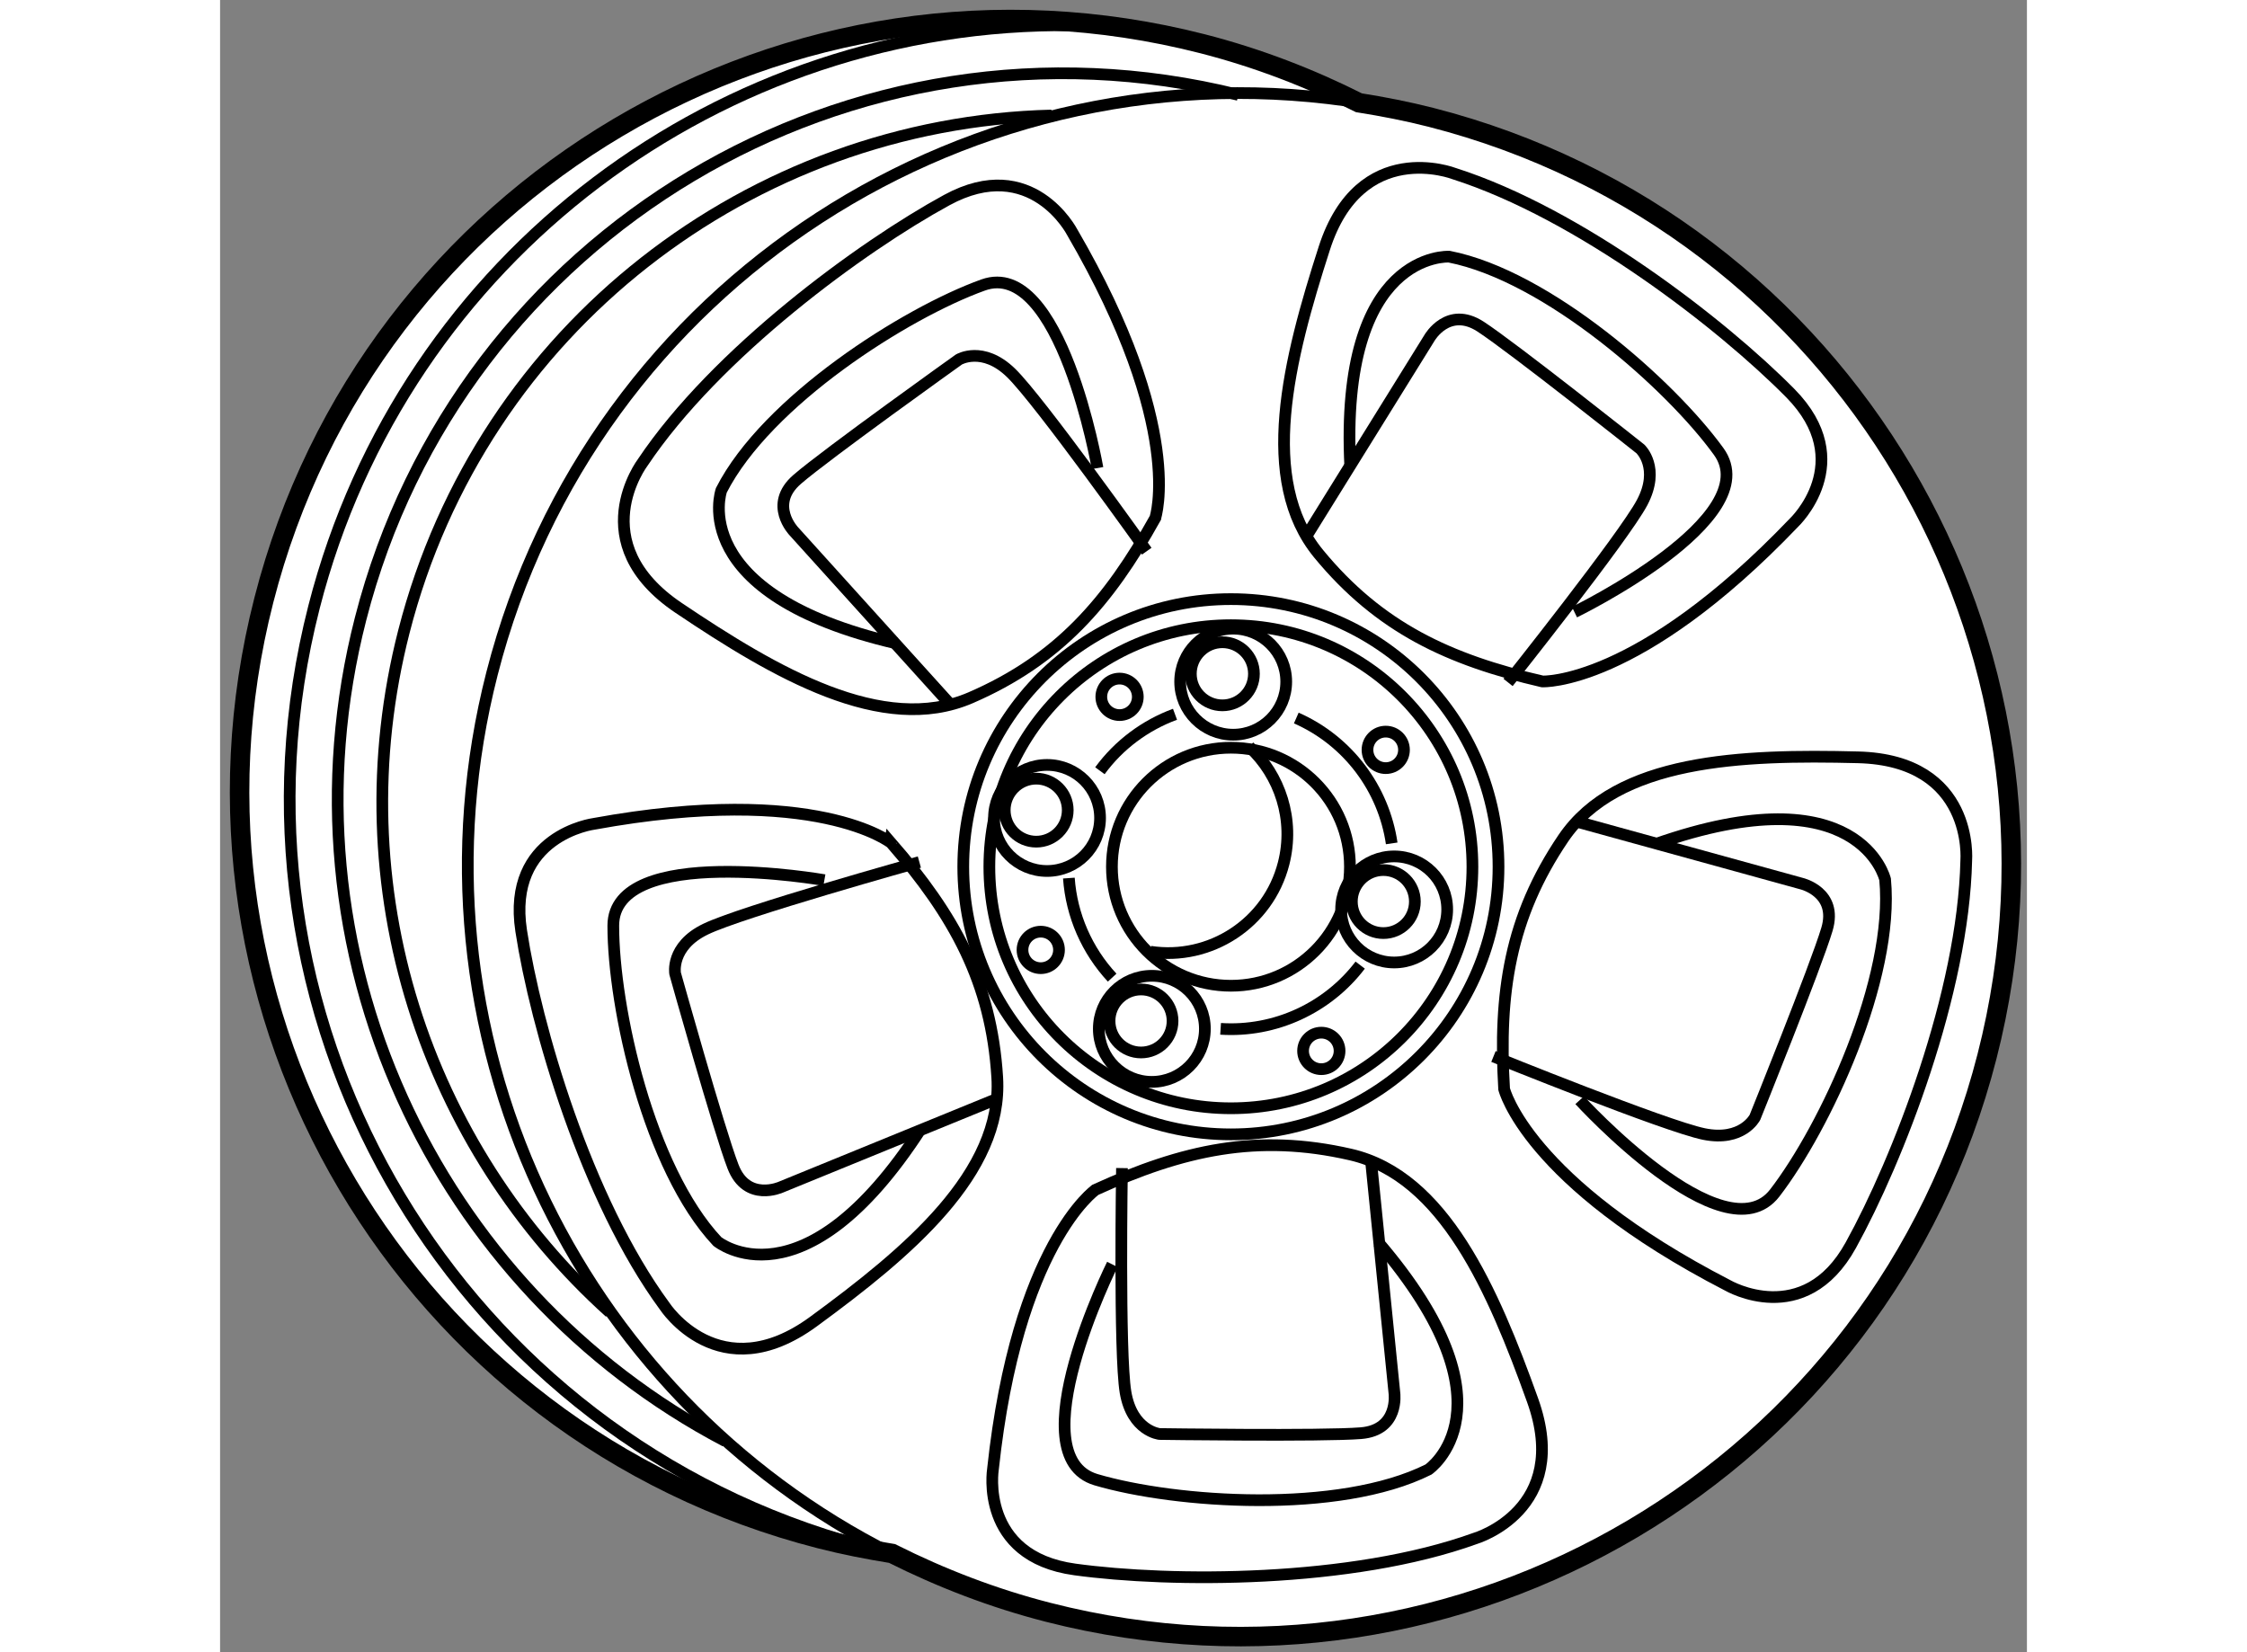 <?xml version="1.0" encoding="utf-8"?>
<!-- Generator: Adobe Illustrator 15.1.0, SVG Export Plug-In . SVG Version: 6.00 Build 0)  -->
<!DOCTYPE svg PUBLIC "-//W3C//DTD SVG 1.1//EN" "http://www.w3.org/Graphics/SVG/1.1/DTD/svg11.dtd">
<svg version="1.1" xmlns="http://www.w3.org/2000/svg" xmlns:xlink="http://www.w3.org/1999/xlink" x="0px" y="0px" width="244.8px"
	 height="180px" viewBox="2.368 136.044 46.336 42.37" enable-background="new 0 0 244.8 180" xml:space="preserve">
	
<rect x="2.368" y="136.044" width="46.336" height="42.37" fill="#808080" stroke="none"/>
	
<g><path fill="#FFFFFF" stroke="#000000" stroke-width="0.5" d="M33.42,139.053c-0.616-0.157-1.231-0.276-1.847-0.374
			c-1.253-0.631-2.589-1.148-4.006-1.512c-10.586-2.71-21.365,3.674-24.076,14.265c-2.71,10.584,3.675,21.363,14.261,24.073
			c0.616,0.158,1.232,0.277,1.848,0.377c1.254,0.629,2.588,1.146,4.005,1.509c10.586,2.71,21.366-3.675,24.076-14.26
			C50.392,152.543,44.006,141.763,33.42,139.053z"></path><circle fill="none" stroke="#000000" stroke-width="0.3" cx="28.29" cy="158.271" r="6.863"></circle><circle fill="none" stroke="#000000" stroke-width="0.3" cx="28.29" cy="158.271" r="6.194"></circle><circle fill="none" stroke="#000000" stroke-width="0.3" cx="28.349" cy="153.525" r="1.36"></circle><circle fill="none" stroke="#000000" stroke-width="0.3" cx="28.072" cy="153.323" r="0.809"></circle><circle fill="none" stroke="#000000" stroke-width="0.3" cx="23.575" cy="157.02" r="1.36"></circle><circle fill="none" stroke="#000000" stroke-width="0.3" cx="23.298" cy="156.82" r="0.808"></circle><circle fill="none" stroke="#000000" stroke-width="0.3" cx="26.263" cy="162.428" r="1.36"></circle><circle fill="none" stroke="#000000" stroke-width="0.3" cx="25.986" cy="162.226" r="0.808"></circle><circle fill="none" stroke="#000000" stroke-width="0.3" cx="23.414" cy="160.404" r="0.468"></circle><circle fill="none" stroke="#000000" stroke-width="0.3" cx="25.435" cy="153.914" r="0.468"></circle><circle fill="none" stroke="#000000" stroke-width="0.3" cx="32.261" cy="155.274" r="0.468"></circle><circle fill="none" stroke="#000000" stroke-width="0.3" cx="30.609" cy="162.994" r="0.468"></circle><circle fill="none" stroke="#000000" stroke-width="0.3" cx="32.477" cy="159.366" r="1.36"></circle><circle fill="none" stroke="#000000" stroke-width="0.3" cx="32.2" cy="159.164" r="0.808"></circle><circle fill="none" stroke="#000000" stroke-width="0.3" cx="28.291" cy="158.271" r="3.052"></circle><path fill="none" stroke="#000000" stroke-width="0.3" d="M31.606,160.794c-0.833,1.094-2.175,1.726-3.58,1.634"></path><path fill="none" stroke="#000000" stroke-width="0.3" d="M29.967,154.457c1.331,0.585,2.242,1.818,2.447,3.215"></path><path fill="none" stroke="#000000" stroke-width="0.3" d="M24.931,155.809c0.488-0.667,1.161-1.166,1.926-1.448"></path><path fill="none" stroke="#000000" stroke-width="0.3" d="M25.245,161.115c-0.643-0.693-1.043-1.594-1.11-2.553"></path><path fill="none" stroke="#000000" stroke-width="0.3" d="M28.76,155.194c0.793,0.735,1.169,1.872,0.882,2.994
			c-0.393,1.534-1.885,2.497-3.42,2.262"></path><path fill="none" stroke="#000000" stroke-width="0.3" d="M24.22,141.998c0,0-1.037-2.01-3.216-0.823
			c-2.178,1.187-5.915,3.915-7.798,6.729c0,0-1.561,2.058,0.92,3.728c2.481,1.669,5.236,3.278,7.49,2.305
			c2.252-0.975,3.537-2.458,4.734-4.607C26.35,149.329,27.137,147.011,24.22,141.998z"></path><path fill="none" stroke="#000000" stroke-width="0.3" d="M21.114,154.13l-4.03-4.459c0,0-0.664-0.686,0.083-1.333
			c0.748-0.649,4.148-3.075,4.148-3.075s0.61-0.362,1.336,0.342c0.725,0.701,3.481,4.574,3.481,4.574"></path><path fill="none" stroke="#000000" stroke-width="0.3" d="M24.869,148.047c0,0-0.941-5.412-2.934-4.694
			c-1.994,0.717-5.546,2.976-6.712,5.264c0,0-0.941,2.666,4.489,3.927"></path><path fill="none" stroke="#000000" stroke-width="0.3" d="M11.956,157.171c0,0-2.243,0.29-1.866,2.744
			c0.375,2.45,1.671,6.892,3.677,9.622c0,0,1.403,2.166,3.816,0.4c2.414-1.767,4.866-3.811,4.715-6.263
			c-0.15-2.447-1.108-4.158-2.723-6.016C19.575,157.659,17.664,156.13,11.956,157.171z"></path><path fill="none" stroke="#000000" stroke-width="0.3" d="M22.312,164.215l-5.563,2.273c0,0-0.874,0.394-1.228-0.532
			c-0.357-0.922-1.483-4.944-1.483-4.944s-0.13-0.698,0.775-1.138c0.908-0.445,5.488-1.723,5.488-1.723"></path><path fill="none" stroke="#000000" stroke-width="0.3" d="M17.865,158.615c0,0-5.41-0.954-5.413,1.166
			c-0.002,2.117,0.913,6.227,2.667,8.099c0,0,2.189,1.794,5.221-2.886"></path><path fill="none" stroke="#000000" stroke-width="0.3" d="M22.188,173.724c0,0-0.357,2.233,2.103,2.568
			c2.457,0.337,7.084,0.354,10.268-0.797c0,0,2.477-0.731,1.467-3.546c-1.01-2.817-2.272-5.745-4.664-6.297
			c-2.393-0.55-4.305-0.118-6.544,0.903C24.817,166.556,22.808,167.955,22.188,173.724z"></path><path fill="none" stroke="#000000" stroke-width="0.3" d="M31.881,165.792l0.603,5.982c0,0,0.127,0.944-0.861,1.023
			c-0.986,0.08-5.163,0.021-5.163,0.021s-0.703-0.073-0.872-1.07c-0.167-0.994-0.091-5.749-0.091-5.749"></path><path fill="none" stroke="#000000" stroke-width="0.3" d="M25.25,168.469c0,0-2.451,4.917-0.419,5.521
			c2.032,0.601,6.229,0.888,8.526-0.261c0,0,2.339-1.593-1.287-5.825"></path><path fill="none" stroke="#000000" stroke-width="0.3" d="M41.033,169.008c0,0,1.956,1.14,3.155-1.033
			c1.201-2.171,2.885-6.478,2.96-9.865c0,0,0.213-2.572-2.778-2.645c-2.989-0.076-6.178,0.045-7.555,2.076
			c-1.376,2.032-1.664,3.975-1.518,6.43C35.297,163.971,35.878,166.35,41.033,169.008z"></path><path fill="none" stroke="#000000" stroke-width="0.3" d="M37.134,157.108l5.795,1.597c0,0,0.929,0.22,0.647,1.169
			c-0.283,0.95-1.847,4.824-1.847,4.824s-0.321,0.629-1.31,0.427c-0.988-0.203-5.395-1.988-5.395-1.988"></path><path fill="none" stroke="#000000" stroke-width="0.3" d="M37.235,164.257c0,0,3.703,4.059,5.001,2.382
			c1.292-1.676,3.074-5.487,2.831-8.044c0,0-0.64-2.754-5.896-0.902"></path><path fill="none" stroke="#000000" stroke-width="0.3" d="M42.731,149.446c0,0,1.646-1.552-0.095-3.32
			c-1.744-1.766-5.397-4.602-8.624-5.631c0,0-2.408-0.934-3.326,1.914s-1.704,5.938-0.146,7.836c1.56,1.896,3.34,2.72,5.736,3.274
			C36.276,153.52,38.722,153.638,42.731,149.446z"></path><path fill="none" stroke="#000000" stroke-width="0.3" d="M30.214,149.814l3.17-5.107c0,0,0.476-0.827,1.308-0.288
			c0.831,0.541,4.101,3.139,4.101,3.139s0.515,0.484,0.041,1.377c-0.474,0.889-3.436,4.61-3.436,4.61"></path><path fill="none" stroke="#000000" stroke-width="0.3" d="M37.101,151.741c0,0,4.942-2.4,3.699-4.118
			c-1.241-1.717-4.394-4.503-6.913-4.997c0,0-2.824-0.166-2.535,5.401"></path><path fill="none" stroke="#000000" stroke-width="0.3" d="M19.6,175.892c-8.125-4.086-12.605-13.404-10.258-22.575
			c2.566-10.022,12.362-16.279,22.38-14.621"></path><path fill="none" stroke="#000000" stroke-width="0.3" d="M12.364,169.698c-4.711-4.24-6.963-10.889-5.282-17.457
			c2-7.806,8.931-13.044,16.608-13.235"></path><path fill="none" stroke="#000000" stroke-width="0.3" d="M15.328,173.002c-7.459-3.916-11.539-12.567-9.358-21.083
			c2.537-9.911,12.597-15.908,22.512-13.442"></path><path fill="none" stroke="#000000" stroke-width="0.3" d="M18.343,175.548C8.169,172.532,2.124,161.98,4.777,151.613
			c2.315-9.044,10.503-15.026,19.441-14.92"></path></g>


</svg>